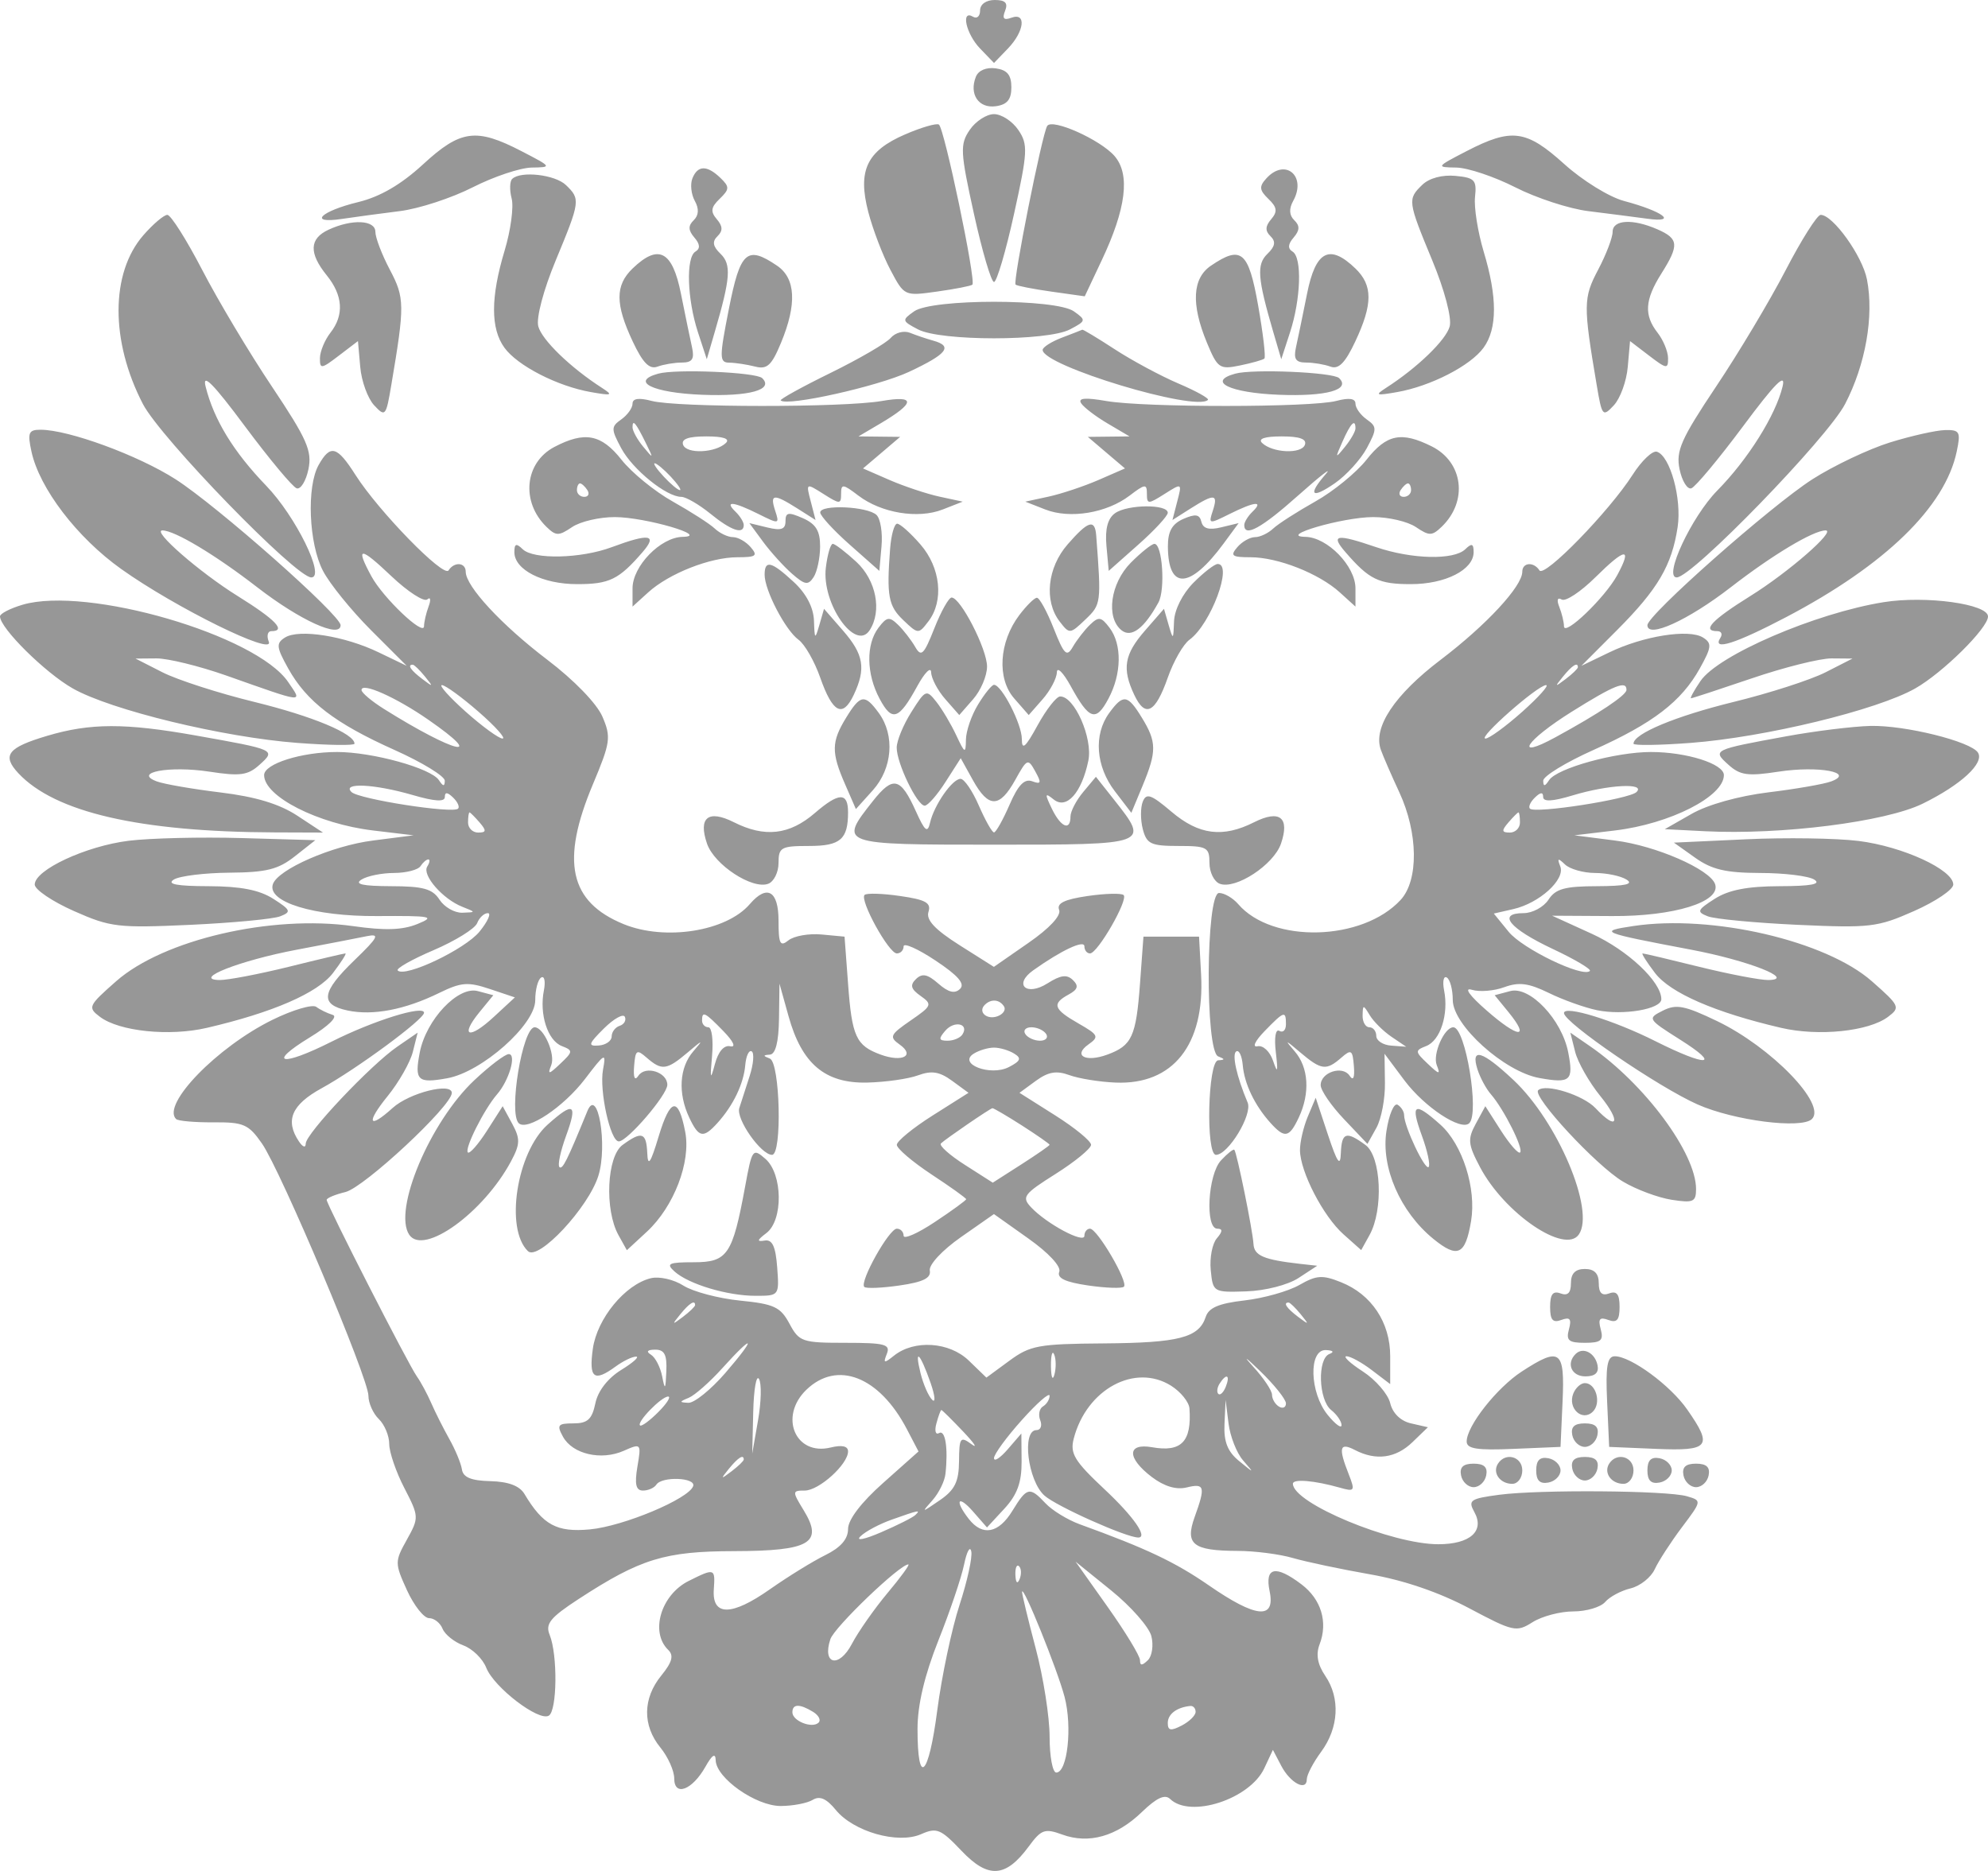 <?xml version="1.0" encoding="UTF-8"?> <svg xmlns="http://www.w3.org/2000/svg" width="34" height="32" viewBox="0 0 34 32" fill="none"> <path fill-rule="evenodd" clip-rule="evenodd" d="M16.762 0.179C16.762 0.277 16.709 0.326 16.643 0.287C16.428 0.158 16.52 0.579 16.762 0.83L17 1.077L17.238 0.83C17.521 0.536 17.558 0.206 17.296 0.304C17.167 0.351 17.137 0.317 17.19 0.185C17.243 0.051 17.194 0 17.013 0C16.865 0 16.762 0.073 16.762 0.179ZM16.69 1.313C16.571 1.611 16.737 1.857 17.029 1.817C17.226 1.79 17.297 1.703 17.297 1.493C17.297 1.282 17.226 1.196 17.029 1.169C16.868 1.147 16.733 1.204 16.69 1.313ZM16.584 2.223C16.416 2.47 16.423 2.596 16.657 3.658C16.798 4.299 16.953 4.823 17 4.823C17.047 4.823 17.202 4.299 17.343 3.658C17.577 2.596 17.584 2.47 17.416 2.223C17.315 2.074 17.128 1.952 17 1.952C16.872 1.952 16.685 2.074 16.584 2.223ZM15.479 2.299C14.824 2.582 14.665 2.917 14.85 3.626C14.927 3.922 15.097 4.368 15.228 4.615C15.466 5.065 15.467 5.065 16.025 4.987C16.332 4.944 16.605 4.891 16.63 4.869C16.698 4.811 16.149 2.184 16.057 2.13C16.014 2.104 15.754 2.18 15.479 2.299ZM17.91 2.154C17.822 2.292 17.318 4.824 17.369 4.868C17.395 4.89 17.672 4.944 17.984 4.988L18.552 5.068L18.84 4.457C19.261 3.568 19.333 2.983 19.062 2.669C18.819 2.389 17.995 2.02 17.91 2.154ZM7.234 2.812C6.86 3.156 6.503 3.364 6.132 3.455C5.48 3.613 5.263 3.832 5.843 3.745C6.062 3.712 6.509 3.652 6.836 3.611C7.163 3.571 7.724 3.387 8.084 3.204C8.444 3.021 8.898 2.869 9.094 2.866C9.444 2.861 9.44 2.855 8.916 2.584C8.143 2.184 7.876 2.22 7.234 2.812ZM25.084 2.584C24.56 2.855 24.556 2.861 24.906 2.866C25.102 2.869 25.556 3.021 25.916 3.204C26.276 3.387 26.837 3.571 27.164 3.611C27.491 3.652 27.946 3.71 28.175 3.741C28.704 3.814 28.445 3.616 27.774 3.437C27.52 3.369 27.064 3.087 26.752 2.805C26.102 2.219 25.854 2.186 25.084 2.584ZM11.842 3.051C11.802 3.151 11.821 3.324 11.883 3.436C11.958 3.571 11.951 3.683 11.864 3.767C11.767 3.861 11.77 3.939 11.875 4.062C11.973 4.175 11.979 4.252 11.894 4.303C11.729 4.402 11.751 5.113 11.937 5.684L12.088 6.144L12.224 5.678C12.494 4.755 12.511 4.523 12.323 4.341C12.191 4.214 12.177 4.131 12.271 4.04C12.365 3.949 12.362 3.869 12.259 3.749C12.148 3.619 12.158 3.545 12.309 3.4C12.478 3.236 12.48 3.196 12.321 3.043C12.092 2.822 11.932 2.825 11.842 3.051ZM21.66 3.049C21.531 3.19 21.537 3.251 21.693 3.402C21.842 3.545 21.852 3.619 21.741 3.749C21.638 3.869 21.635 3.949 21.729 4.04C21.823 4.131 21.809 4.214 21.677 4.341C21.488 4.523 21.506 4.755 21.776 5.678L21.913 6.144L22.063 5.684C22.249 5.113 22.271 4.402 22.106 4.303C22.021 4.252 22.027 4.175 22.125 4.062C22.23 3.939 22.233 3.861 22.136 3.767C22.049 3.683 22.042 3.571 22.117 3.436C22.352 3.011 21.981 2.698 21.66 3.049ZM8.76 3.06C8.717 3.101 8.713 3.253 8.751 3.397C8.788 3.541 8.734 3.942 8.63 4.287C8.39 5.083 8.389 5.62 8.627 5.947C8.85 6.255 9.531 6.605 10.105 6.706C10.468 6.77 10.492 6.761 10.295 6.634C9.759 6.29 9.266 5.813 9.206 5.581C9.168 5.438 9.295 4.958 9.504 4.455C9.924 3.442 9.929 3.406 9.68 3.166C9.494 2.986 8.906 2.919 8.76 3.06ZM24.326 3.16C24.07 3.407 24.075 3.438 24.496 4.455C24.705 4.958 24.831 5.438 24.794 5.581C24.734 5.813 24.241 6.29 23.705 6.634C23.508 6.761 23.532 6.77 23.895 6.706C24.469 6.605 25.15 6.255 25.373 5.947C25.609 5.622 25.61 5.083 25.375 4.304C25.274 3.967 25.207 3.546 25.227 3.367C25.258 3.079 25.221 3.039 24.891 3.008C24.665 2.987 24.443 3.047 24.326 3.16ZM2.452 4.023C1.889 4.669 1.886 5.834 2.444 6.91C2.748 7.494 5.06 9.876 5.324 9.876C5.571 9.876 5.058 8.831 4.554 8.309C3.992 7.726 3.658 7.179 3.516 6.61C3.456 6.369 3.65 6.565 4.19 7.292C4.608 7.853 5.005 8.33 5.074 8.352C5.143 8.374 5.233 8.227 5.275 8.026C5.34 7.712 5.251 7.511 4.652 6.614C4.267 6.04 3.731 5.143 3.461 4.622C3.191 4.101 2.921 3.675 2.862 3.675C2.804 3.675 2.619 3.831 2.452 4.023ZM30.539 4.622C30.269 5.143 29.733 6.04 29.348 6.614C28.749 7.511 28.66 7.712 28.725 8.026C28.767 8.227 28.857 8.374 28.926 8.352C28.994 8.33 29.392 7.853 29.81 7.292C30.357 6.556 30.546 6.366 30.487 6.61C30.368 7.103 29.894 7.858 29.37 8.39C28.93 8.837 28.444 9.876 28.676 9.876C28.94 9.876 31.252 7.494 31.556 6.91C31.907 6.234 32.052 5.407 31.93 4.78C31.852 4.378 31.348 3.675 31.138 3.675C31.079 3.675 30.809 4.101 30.539 4.622ZM5.617 3.93C5.29 4.082 5.281 4.329 5.587 4.708C5.866 5.052 5.888 5.389 5.651 5.691C5.555 5.814 5.474 6.008 5.472 6.123C5.469 6.316 5.495 6.313 5.795 6.083L6.122 5.834L6.161 6.276C6.182 6.519 6.289 6.814 6.399 6.932C6.589 7.136 6.602 7.121 6.692 6.587C6.924 5.217 6.922 5.095 6.668 4.614C6.531 4.355 6.42 4.064 6.42 3.966C6.42 3.761 6.019 3.742 5.617 3.93ZM27.58 3.966C27.58 4.064 27.469 4.355 27.332 4.614C27.078 5.095 27.076 5.217 27.308 6.587C27.398 7.121 27.411 7.136 27.601 6.932C27.711 6.814 27.818 6.519 27.839 6.276L27.878 5.834L28.204 6.083C28.505 6.313 28.531 6.316 28.528 6.123C28.526 6.008 28.445 5.814 28.349 5.691C28.114 5.39 28.13 5.13 28.412 4.682C28.721 4.192 28.712 4.083 28.348 3.923C27.924 3.737 27.58 3.756 27.58 3.966ZM10.818 4.593C10.52 4.881 10.521 5.202 10.821 5.84C10.993 6.206 11.106 6.322 11.244 6.271C11.347 6.233 11.536 6.201 11.662 6.201C11.839 6.201 11.879 6.141 11.836 5.943C11.804 5.801 11.719 5.387 11.646 5.024C11.5 4.289 11.262 4.165 10.818 4.593ZM12.466 5.282C12.301 6.118 12.301 6.201 12.473 6.203C12.576 6.204 12.774 6.234 12.912 6.269C13.119 6.323 13.196 6.253 13.357 5.864C13.632 5.201 13.609 4.759 13.288 4.543C12.774 4.195 12.66 4.297 12.466 5.282ZM20.712 4.543C20.392 4.759 20.368 5.201 20.641 5.86C20.823 6.299 20.858 6.323 21.206 6.251C21.41 6.209 21.598 6.156 21.624 6.133C21.65 6.11 21.602 5.703 21.518 5.228C21.353 4.296 21.23 4.192 20.712 4.543ZM22.354 5.024C22.281 5.387 22.196 5.801 22.164 5.943C22.121 6.141 22.161 6.201 22.338 6.201C22.464 6.201 22.653 6.233 22.756 6.271C22.894 6.322 23.007 6.206 23.179 5.84C23.479 5.202 23.48 4.881 23.182 4.593C22.738 4.165 22.5 4.289 22.354 5.024ZM15.634 5.325C15.421 5.476 15.423 5.488 15.701 5.634C16.086 5.837 17.914 5.837 18.299 5.634C18.577 5.488 18.579 5.476 18.366 5.325C18.058 5.107 15.942 5.107 15.634 5.325ZM15.234 5.779C15.157 5.869 14.694 6.138 14.205 6.378C13.715 6.618 13.332 6.83 13.352 6.849C13.461 6.955 15.009 6.61 15.544 6.361C16.2 6.054 16.304 5.921 15.96 5.826C15.845 5.794 15.667 5.734 15.563 5.692C15.457 5.65 15.312 5.689 15.234 5.779ZM18.159 5.776C17.979 5.845 17.832 5.939 17.832 5.985C17.832 6.255 20.445 7.045 20.659 6.84C20.684 6.815 20.457 6.688 20.153 6.559C19.849 6.429 19.36 6.166 19.067 5.975C18.774 5.784 18.523 5.633 18.51 5.639C18.497 5.646 18.339 5.708 18.159 5.776ZM11.257 6.391C10.769 6.526 11.168 6.719 12.005 6.752C12.816 6.784 13.241 6.666 13.035 6.467C12.931 6.366 11.557 6.307 11.257 6.391ZM21.125 6.391C20.636 6.526 21.035 6.719 21.872 6.752C22.683 6.784 23.108 6.666 22.902 6.467C22.798 6.366 21.424 6.307 21.125 6.391ZM10.818 6.904C10.818 6.977 10.732 7.098 10.626 7.173C10.449 7.298 10.449 7.338 10.624 7.665C10.819 8.03 11.397 8.498 11.652 8.498C11.73 8.498 11.953 8.627 12.148 8.785C12.504 9.075 12.72 9.149 12.72 8.98C12.72 8.93 12.656 8.826 12.578 8.751C12.381 8.56 12.544 8.578 12.975 8.793C13.325 8.968 13.334 8.966 13.258 8.736C13.163 8.446 13.23 8.439 13.636 8.696L13.948 8.894L13.866 8.576C13.783 8.259 13.784 8.259 14.084 8.449C14.365 8.627 14.385 8.626 14.385 8.445C14.385 8.272 14.416 8.275 14.681 8.477C15.074 8.776 15.702 8.879 16.123 8.714L16.465 8.58L16.066 8.494C15.847 8.446 15.463 8.318 15.214 8.21L14.76 8.012L15.078 7.742L15.395 7.472L15.039 7.468L14.682 7.464L15.055 7.244C15.658 6.888 15.665 6.757 15.077 6.859C14.422 6.972 11.576 6.971 11.145 6.857C10.925 6.799 10.818 6.815 10.818 6.904ZM18.49 6.897C18.535 6.967 18.739 7.123 18.945 7.244L19.318 7.464L18.962 7.468L18.605 7.472L18.922 7.742L19.24 8.012L18.786 8.21C18.537 8.318 18.153 8.446 17.934 8.494L17.535 8.58L17.877 8.714C18.298 8.879 18.926 8.776 19.319 8.477C19.584 8.275 19.615 8.272 19.615 8.445C19.615 8.626 19.635 8.627 19.916 8.449C20.216 8.259 20.217 8.259 20.134 8.576L20.052 8.894L20.364 8.696C20.77 8.439 20.837 8.446 20.742 8.736C20.666 8.966 20.675 8.968 21.025 8.793C21.456 8.578 21.619 8.56 21.422 8.751C21.344 8.826 21.28 8.93 21.28 8.98C21.28 9.196 21.575 9.034 22.208 8.469C22.58 8.138 22.791 7.974 22.677 8.105C22.36 8.469 22.428 8.542 22.827 8.267C23.024 8.131 23.271 7.86 23.376 7.665C23.551 7.338 23.551 7.298 23.374 7.173C23.268 7.098 23.182 6.977 23.182 6.904C23.182 6.815 23.075 6.799 22.855 6.857C22.424 6.971 19.578 6.972 18.923 6.859C18.558 6.796 18.433 6.807 18.49 6.897ZM11.046 7.579C11.18 7.85 11.177 7.854 11.003 7.643C10.901 7.521 10.818 7.37 10.818 7.308C10.818 7.163 10.873 7.228 11.046 7.579ZM23.182 7.328C23.182 7.379 23.101 7.521 23.002 7.643C22.834 7.85 22.831 7.843 22.961 7.551C23.101 7.235 23.182 7.153 23.182 7.328ZM0.538 7.723C0.674 8.352 1.318 9.195 2.074 9.733C2.999 10.392 4.697 11.229 4.597 10.976C4.557 10.876 4.577 10.795 4.64 10.795C4.902 10.795 4.714 10.598 4.066 10.195C3.413 9.789 2.591 9.072 2.777 9.072C2.986 9.072 3.682 9.489 4.399 10.044C5.13 10.61 5.825 10.926 5.825 10.693C5.825 10.519 3.718 8.656 3.004 8.198C2.361 7.786 1.172 7.35 0.693 7.35C0.489 7.35 0.468 7.401 0.538 7.723ZM32.324 7.567C31.959 7.681 31.361 7.964 30.997 8.197C30.282 8.656 28.175 10.519 28.175 10.693C28.175 10.926 28.87 10.61 29.601 10.044C30.317 9.489 31.014 9.072 31.223 9.072C31.409 9.072 30.587 9.789 29.934 10.195C29.277 10.604 29.098 10.795 29.371 10.795C29.44 10.795 29.463 10.846 29.423 10.909C29.276 11.139 29.679 11.011 30.552 10.553C32.242 9.665 33.266 8.67 33.465 7.723C33.536 7.386 33.517 7.35 33.266 7.356C33.114 7.359 32.69 7.454 32.324 7.567ZM9.482 7.644C8.971 7.912 8.905 8.586 9.349 9.014C9.509 9.169 9.556 9.169 9.784 9.015C9.924 8.92 10.254 8.843 10.518 8.844C11.04 8.846 12.159 9.173 11.675 9.182C11.298 9.189 10.818 9.682 10.818 10.063V10.375L11.087 10.131C11.443 9.808 12.147 9.531 12.612 9.531C12.932 9.531 12.965 9.506 12.839 9.359C12.758 9.264 12.621 9.187 12.536 9.187C12.45 9.187 12.31 9.121 12.223 9.039C12.137 8.958 11.814 8.751 11.506 8.578C11.197 8.405 10.803 8.083 10.63 7.864C10.284 7.426 10.001 7.372 9.482 7.644ZM12.415 7.576C12.237 7.747 11.742 7.769 11.683 7.608C11.647 7.509 11.772 7.464 12.08 7.464C12.371 7.464 12.489 7.504 12.415 7.576ZM22.317 7.608C22.258 7.769 21.763 7.747 21.585 7.576C21.511 7.504 21.629 7.464 21.92 7.464C22.228 7.464 22.353 7.509 22.317 7.608ZM23.37 7.864C23.197 8.083 22.803 8.405 22.494 8.578C22.186 8.751 21.863 8.958 21.776 9.039C21.69 9.121 21.549 9.187 21.464 9.187C21.379 9.187 21.242 9.264 21.161 9.359C21.035 9.506 21.068 9.531 21.388 9.531C21.853 9.531 22.557 9.808 22.913 10.131L23.182 10.375V10.063C23.182 9.682 22.702 9.189 22.325 9.182C21.84 9.173 22.96 8.846 23.482 8.844C23.746 8.843 24.076 8.92 24.216 9.015C24.445 9.169 24.491 9.169 24.659 9.007C25.109 8.572 25.025 7.904 24.487 7.635C23.966 7.375 23.715 7.426 23.37 7.864ZM5.45 7.952C5.241 8.322 5.28 9.297 5.524 9.764C5.638 9.984 6.007 10.439 6.343 10.776L6.955 11.388L6.479 11.159C5.897 10.877 5.114 10.753 4.874 10.904C4.719 11.002 4.726 11.068 4.928 11.431C5.244 11.999 5.729 12.371 6.747 12.827C7.22 13.039 7.608 13.276 7.607 13.353C7.605 13.456 7.579 13.454 7.507 13.344C7.372 13.139 6.37 12.862 5.765 12.862C5.154 12.862 4.517 13.064 4.517 13.257C4.517 13.623 5.437 14.091 6.38 14.204L7.073 14.287L6.379 14.376C5.68 14.464 4.753 14.869 4.667 15.123C4.564 15.428 5.372 15.675 6.45 15.668C7.385 15.662 7.455 15.675 7.139 15.804C6.883 15.908 6.585 15.918 6.039 15.84C4.639 15.642 2.793 16.072 1.985 16.784C1.509 17.203 1.496 17.231 1.71 17.392C2.041 17.641 2.898 17.729 3.538 17.58C4.665 17.318 5.433 16.984 5.694 16.643C5.835 16.458 5.931 16.307 5.907 16.307C5.883 16.307 5.445 16.41 4.934 16.537C4.422 16.663 3.892 16.764 3.755 16.762C3.274 16.753 4.103 16.427 5.078 16.243C5.587 16.147 6.125 16.043 6.274 16.012C6.502 15.965 6.47 16.029 6.066 16.419C5.495 16.97 5.465 17.181 5.944 17.283C6.376 17.375 6.925 17.27 7.509 16.984C7.888 16.799 8.001 16.79 8.376 16.915L8.806 17.059L8.446 17.392C8.022 17.785 7.858 17.732 8.199 17.313L8.437 17.022L8.171 16.951C7.835 16.861 7.288 17.439 7.179 18.001C7.086 18.481 7.142 18.534 7.649 18.442C8.242 18.335 9.154 17.526 9.154 17.108C9.154 16.927 9.2 16.752 9.256 16.719C9.311 16.686 9.332 16.785 9.302 16.94C9.221 17.346 9.366 17.797 9.608 17.891C9.803 17.967 9.802 17.986 9.583 18.193C9.385 18.381 9.362 18.384 9.428 18.217C9.502 18.032 9.299 17.57 9.144 17.57C8.937 17.57 8.693 19.039 8.872 19.211C9.016 19.35 9.638 18.935 10.004 18.456C10.348 18.004 10.369 17.994 10.313 18.296C10.247 18.655 10.438 19.522 10.583 19.522C10.73 19.522 11.413 18.726 11.413 18.554C11.413 18.337 11.037 18.219 10.918 18.399C10.856 18.493 10.829 18.434 10.845 18.235C10.867 17.956 10.889 17.941 11.061 18.091C11.318 18.315 11.403 18.304 11.761 18.001C12.023 17.778 12.036 17.775 11.858 17.981C11.618 18.257 11.591 18.697 11.788 19.115C11.951 19.46 12.028 19.475 12.271 19.206C12.541 18.907 12.719 18.536 12.746 18.216C12.76 18.059 12.809 17.954 12.856 17.982C12.902 18.01 12.887 18.2 12.821 18.404C12.755 18.609 12.675 18.855 12.644 18.952C12.584 19.138 13.015 19.752 13.204 19.752C13.379 19.752 13.342 18.174 13.166 18.105C13.047 18.059 13.047 18.046 13.166 18.038C13.264 18.032 13.317 17.823 13.323 17.426L13.331 16.824L13.486 17.38C13.712 18.195 14.11 18.531 14.826 18.516C15.142 18.509 15.536 18.453 15.701 18.392C15.934 18.307 16.067 18.328 16.284 18.486L16.564 18.691L15.952 19.078C15.615 19.291 15.339 19.517 15.338 19.58C15.337 19.643 15.604 19.87 15.93 20.086C16.257 20.301 16.524 20.492 16.524 20.511C16.524 20.529 16.284 20.705 15.989 20.9C15.695 21.096 15.454 21.202 15.454 21.135C15.454 21.069 15.402 21.015 15.338 21.015C15.205 21.015 14.695 21.927 14.782 22.011C14.813 22.041 15.085 22.03 15.386 21.986C15.787 21.928 15.926 21.86 15.902 21.731C15.884 21.631 16.115 21.383 16.435 21.159L16.999 20.765L17.588 21.183C17.935 21.429 18.152 21.663 18.116 21.753C18.074 21.86 18.219 21.929 18.609 21.986C18.913 22.03 19.189 22.04 19.222 22.007C19.302 21.93 18.767 21.015 18.642 21.015C18.589 21.015 18.546 21.07 18.546 21.137C18.546 21.277 17.901 20.933 17.635 20.65C17.469 20.473 17.505 20.424 18.057 20.076C18.389 19.866 18.66 19.643 18.66 19.58C18.66 19.517 18.385 19.291 18.048 19.078L17.436 18.691L17.716 18.486C17.929 18.331 18.068 18.308 18.288 18.388C18.448 18.447 18.804 18.505 19.079 18.516C20.062 18.557 20.607 17.869 20.542 16.671L20.507 16.02H20.032H19.556L19.497 16.824C19.43 17.73 19.359 17.883 18.94 18.037C18.566 18.175 18.344 18.055 18.616 17.863C18.802 17.732 18.786 17.7 18.445 17.505C18.016 17.26 17.985 17.168 18.278 17.009C18.434 16.924 18.452 16.862 18.35 16.763C18.247 16.662 18.141 16.676 17.915 16.819C17.554 17.048 17.327 16.839 17.672 16.595C18.153 16.253 18.546 16.069 18.546 16.185C18.546 16.252 18.589 16.307 18.642 16.307C18.773 16.307 19.3 15.39 19.217 15.309C19.18 15.274 18.903 15.281 18.601 15.325C18.205 15.383 18.069 15.449 18.114 15.562C18.152 15.659 17.949 15.878 17.587 16.128L16.998 16.537L16.408 16.164C15.989 15.898 15.836 15.734 15.879 15.597C15.929 15.442 15.833 15.388 15.395 15.325C15.095 15.281 14.821 15.273 14.787 15.306C14.697 15.393 15.2 16.307 15.338 16.307C15.402 16.307 15.454 16.253 15.454 16.186C15.454 16.12 15.7 16.229 16 16.429C16.387 16.686 16.509 16.827 16.419 16.914C16.329 17.001 16.221 16.974 16.049 16.824C15.863 16.661 15.773 16.642 15.666 16.745C15.559 16.849 15.578 16.916 15.745 17.034C15.949 17.178 15.939 17.204 15.573 17.455C15.222 17.697 15.204 17.736 15.386 17.865C15.656 18.056 15.433 18.174 15.06 18.037C14.641 17.883 14.57 17.73 14.504 16.824L14.444 16.02L14.05 15.983C13.833 15.963 13.579 16.008 13.485 16.083C13.342 16.198 13.315 16.145 13.315 15.747C13.315 15.234 13.118 15.121 12.824 15.463C12.424 15.93 11.376 16.096 10.666 15.806C9.737 15.426 9.585 14.732 10.142 13.41C10.441 12.698 10.454 12.607 10.302 12.255C10.205 12.031 9.814 11.628 9.359 11.283C8.581 10.692 7.965 10.028 7.965 9.779C7.965 9.618 7.769 9.603 7.671 9.756C7.588 9.885 6.476 8.745 6.081 8.125C5.763 7.626 5.651 7.596 5.45 7.952ZM27.923 8.119C27.524 8.744 26.412 9.886 26.329 9.756C26.231 9.603 26.035 9.618 26.035 9.779C26.035 10.028 25.419 10.692 24.641 11.283C23.849 11.884 23.477 12.444 23.617 12.827C23.658 12.941 23.8 13.267 23.932 13.551C24.255 14.248 24.265 15.055 23.954 15.392C23.301 16.1 21.757 16.14 21.176 15.463C21.086 15.359 20.939 15.273 20.849 15.273C20.623 15.273 20.608 17.98 20.834 18.068C20.953 18.114 20.953 18.128 20.834 18.135C20.657 18.146 20.619 19.752 20.796 19.752C21.006 19.752 21.424 19.062 21.338 18.858C21.148 18.408 21.065 18.029 21.144 17.982C21.191 17.954 21.24 18.059 21.254 18.216C21.281 18.536 21.459 18.907 21.729 19.206C21.972 19.475 22.049 19.46 22.212 19.115C22.409 18.697 22.382 18.257 22.142 17.981C21.964 17.775 21.977 17.778 22.239 18.001C22.597 18.304 22.683 18.315 22.939 18.091C23.111 17.941 23.133 17.956 23.155 18.235C23.171 18.434 23.144 18.493 23.082 18.399C22.962 18.217 22.587 18.339 22.587 18.56C22.587 18.649 22.767 18.912 22.987 19.143L23.387 19.565L23.541 19.288C23.625 19.136 23.691 18.789 23.686 18.517L23.679 18.023L24.022 18.482C24.365 18.938 24.987 19.348 25.128 19.211C25.307 19.039 25.063 17.57 24.856 17.57C24.701 17.57 24.498 18.032 24.572 18.217C24.638 18.384 24.615 18.381 24.417 18.193C24.198 17.986 24.197 17.967 24.392 17.891C24.634 17.797 24.779 17.346 24.698 16.94C24.668 16.785 24.689 16.686 24.744 16.719C24.8 16.752 24.846 16.925 24.846 17.103C24.846 17.535 25.727 18.329 26.327 18.438C26.86 18.534 26.915 18.485 26.821 18.001C26.712 17.439 26.165 16.861 25.829 16.951L25.563 17.022L25.801 17.313C26.175 17.773 25.97 17.759 25.43 17.287C25.131 17.027 25.03 16.885 25.173 16.929C25.303 16.969 25.553 16.949 25.728 16.884C25.979 16.793 26.142 16.814 26.487 16.982C26.729 17.101 27.101 17.234 27.313 17.278C27.761 17.371 28.413 17.26 28.413 17.09C28.413 16.792 27.839 16.252 27.224 15.971L26.546 15.662L27.569 15.668C28.628 15.675 29.435 15.426 29.333 15.123C29.247 14.869 28.32 14.464 27.621 14.376L26.927 14.287L27.62 14.204C28.563 14.091 29.483 13.623 29.483 13.257C29.483 13.064 28.846 12.862 28.235 12.862C27.63 12.862 26.628 13.139 26.493 13.344C26.421 13.454 26.395 13.456 26.393 13.353C26.392 13.276 26.779 13.039 27.253 12.827C28.271 12.371 28.756 11.999 29.072 11.431C29.274 11.068 29.281 11.002 29.126 10.904C28.886 10.753 28.103 10.877 27.521 11.159L27.046 11.388L27.657 10.776C28.353 10.078 28.593 9.671 28.692 9.015C28.765 8.528 28.564 7.798 28.337 7.726C28.262 7.703 28.076 7.88 27.923 8.119ZM11.472 8.153C11.59 8.28 11.661 8.383 11.628 8.383C11.595 8.383 11.471 8.28 11.353 8.153C11.235 8.027 11.165 7.924 11.197 7.924C11.23 7.924 11.354 8.027 11.472 8.153ZM10.046 8.383C10.086 8.446 10.062 8.498 9.993 8.498C9.924 8.498 9.867 8.446 9.867 8.383C9.867 8.32 9.891 8.268 9.92 8.268C9.948 8.268 10.005 8.32 10.046 8.383ZM24.133 8.383C24.133 8.446 24.076 8.498 24.007 8.498C23.938 8.498 23.914 8.446 23.954 8.383C23.995 8.32 24.052 8.268 24.08 8.268C24.109 8.268 24.133 8.32 24.133 8.383ZM14.028 8.765C14.028 8.822 14.255 9.07 14.533 9.316L15.039 9.764L15.076 9.345C15.097 9.115 15.059 8.873 14.991 8.808C14.837 8.66 14.028 8.624 14.028 8.765ZM19.071 8.777C18.945 8.866 18.897 9.047 18.923 9.336L18.962 9.764L19.467 9.316C19.745 9.07 19.972 8.824 19.972 8.77C19.971 8.62 19.285 8.626 19.071 8.777ZM13.434 8.915C13.434 9.054 13.36 9.079 13.125 9.022L12.816 8.947L13.052 9.268C13.182 9.444 13.405 9.69 13.547 9.814C13.767 10.006 13.821 10.014 13.915 9.871C13.975 9.779 14.025 9.544 14.026 9.349C14.027 9.081 13.955 8.962 13.731 8.863C13.482 8.754 13.434 8.762 13.434 8.915ZM20.239 8.875C20.045 8.96 19.973 9.089 19.974 9.348C19.978 10.098 20.352 10.077 20.928 9.295L21.184 8.947L20.886 9.019C20.678 9.07 20.576 9.042 20.547 8.925C20.516 8.796 20.447 8.785 20.239 8.875ZM15.223 9.388C15.162 10.194 15.193 10.364 15.45 10.608C15.702 10.848 15.709 10.849 15.877 10.629C16.147 10.278 16.088 9.709 15.741 9.311C15.572 9.116 15.393 8.957 15.344 8.957C15.295 8.957 15.241 9.151 15.223 9.388ZM18.259 9.311C17.912 9.709 17.853 10.278 18.122 10.629C18.291 10.848 18.299 10.848 18.564 10.595C18.833 10.338 18.836 10.317 18.748 9.158C18.726 8.871 18.61 8.908 18.259 9.311ZM10.461 9.359C9.935 9.555 9.126 9.573 8.94 9.394C8.829 9.286 8.797 9.298 8.797 9.444C8.797 9.745 9.28 9.991 9.871 9.991C10.423 9.991 10.584 9.912 10.988 9.445C11.251 9.142 11.109 9.118 10.461 9.359ZM23.012 9.445C23.416 9.912 23.577 9.991 24.129 9.991C24.721 9.991 25.203 9.745 25.203 9.444C25.203 9.298 25.171 9.286 25.06 9.394C24.864 9.583 24.147 9.566 23.538 9.359C22.852 9.125 22.749 9.142 23.012 9.445ZM14.124 9.71C14.05 10.32 14.63 11.15 14.872 10.781C15.088 10.451 14.986 9.926 14.646 9.61C14.462 9.441 14.281 9.302 14.243 9.302C14.204 9.302 14.151 9.486 14.124 9.71ZM19.34 9.624C18.99 9.977 18.91 10.562 19.181 10.78C19.349 10.914 19.568 10.749 19.812 10.305C19.933 10.085 19.88 9.302 19.744 9.302C19.698 9.302 19.516 9.447 19.34 9.624ZM7.308 10.252C7.363 10.203 7.373 10.258 7.33 10.373C7.287 10.489 7.252 10.641 7.252 10.711C7.252 10.891 6.55 10.224 6.35 9.853C6.074 9.343 6.155 9.343 6.694 9.855C6.976 10.122 7.252 10.3 7.308 10.252ZM27.659 9.837C27.452 10.22 26.748 10.895 26.748 10.711C26.748 10.641 26.712 10.493 26.669 10.383C26.62 10.261 26.636 10.211 26.709 10.254C26.775 10.294 27.034 10.122 27.286 9.873C27.799 9.365 27.921 9.353 27.659 9.837ZM13.077 9.83C13.077 10.097 13.433 10.78 13.657 10.942C13.763 11.019 13.93 11.31 14.028 11.59C14.241 12.196 14.413 12.284 14.602 11.883C14.813 11.435 14.773 11.193 14.417 10.785L14.093 10.413L14.013 10.69C13.939 10.945 13.932 10.939 13.921 10.615C13.913 10.39 13.789 10.152 13.576 9.955C13.193 9.6 13.077 9.571 13.077 9.83ZM20.41 9.968C20.223 10.158 20.086 10.43 20.079 10.629C20.068 10.947 20.063 10.951 19.987 10.69L19.907 10.413L19.583 10.785C19.227 11.193 19.187 11.435 19.398 11.883C19.587 12.284 19.759 12.196 19.972 11.59C20.07 11.31 20.237 11.019 20.343 10.942C20.707 10.678 21.092 9.646 20.826 9.646C20.773 9.646 20.586 9.791 20.41 9.968ZM0.386 10.343C0.174 10.406 0 10.495 0 10.542C0 10.743 0.772 11.507 1.245 11.775C1.898 12.145 3.81 12.609 5.082 12.706C5.622 12.747 6.063 12.753 6.063 12.72C6.063 12.549 5.346 12.25 4.352 12.006C3.741 11.857 3.033 11.628 2.779 11.499L2.318 11.264L2.675 11.261C2.871 11.26 3.406 11.391 3.864 11.552C5.234 12.036 5.176 12.03 4.929 11.666C4.384 10.862 1.489 10.019 0.386 10.343ZM15.98 10.746C15.8 11.201 15.755 11.244 15.651 11.062C15.584 10.947 15.453 10.777 15.359 10.686C15.21 10.542 15.167 10.548 15.024 10.737C14.808 11.022 14.816 11.528 15.044 11.952C15.257 12.352 15.372 12.313 15.688 11.735C15.816 11.502 15.922 11.396 15.925 11.5C15.928 11.603 16.037 11.81 16.168 11.959L16.406 12.23L16.643 11.959C16.774 11.81 16.881 11.559 16.881 11.4C16.881 11.102 16.428 10.22 16.275 10.22C16.227 10.22 16.094 10.457 15.98 10.746ZM17.433 10.52C17.086 10.98 17.047 11.605 17.345 11.945L17.594 12.23L17.832 11.959C17.963 11.81 18.072 11.603 18.075 11.5C18.078 11.396 18.184 11.502 18.312 11.735C18.628 12.313 18.743 12.352 18.956 11.952C19.184 11.528 19.192 11.022 18.976 10.737C18.833 10.548 18.79 10.542 18.641 10.686C18.547 10.777 18.416 10.947 18.349 11.062C18.245 11.244 18.2 11.201 18.02 10.746C17.906 10.457 17.777 10.222 17.733 10.224C17.689 10.226 17.555 10.359 17.433 10.52ZM32.217 10.299C31.051 10.486 29.384 11.203 29.082 11.649C28.972 11.811 28.9 11.943 28.921 11.943C28.942 11.943 29.411 11.789 29.964 11.601C30.516 11.413 31.129 11.26 31.325 11.261L31.682 11.264L31.221 11.499C30.967 11.628 30.259 11.857 29.648 12.006C28.654 12.25 27.937 12.549 27.937 12.72C27.937 12.753 28.378 12.747 28.918 12.706C30.19 12.609 32.102 12.145 32.755 11.775C33.226 11.508 34 10.743 34 10.544C34 10.33 32.937 10.184 32.217 10.299ZM7.267 11.57C7.415 11.752 7.411 11.756 7.222 11.613C7.024 11.463 6.961 11.369 7.059 11.369C7.084 11.369 7.177 11.459 7.267 11.57ZM26.986 11.412C26.986 11.436 26.892 11.527 26.778 11.613C26.589 11.756 26.585 11.752 26.733 11.57C26.888 11.379 26.986 11.318 26.986 11.412ZM7.324 12.309C8.351 13.021 7.776 12.883 6.569 12.127C6.357 11.994 6.183 11.848 6.183 11.802C6.181 11.663 6.771 11.925 7.324 12.309ZM8.188 12.177C8.475 12.427 8.657 12.632 8.595 12.632C8.532 12.632 8.248 12.425 7.965 12.173C7.682 11.92 7.499 11.715 7.559 11.718C7.619 11.721 7.902 11.927 8.188 12.177ZM16.729 12.047C16.616 12.23 16.522 12.502 16.52 12.65C16.516 12.897 16.502 12.891 16.354 12.575C16.265 12.385 16.113 12.129 16.015 12.005C15.844 11.788 15.829 11.793 15.587 12.178C15.449 12.396 15.336 12.67 15.336 12.787C15.335 13.053 15.686 13.78 15.815 13.78C15.868 13.78 16.028 13.598 16.171 13.374L16.431 12.968L16.64 13.345C16.906 13.824 17.095 13.823 17.363 13.34C17.566 12.974 17.581 12.967 17.706 13.194C17.815 13.391 17.806 13.419 17.654 13.363C17.521 13.313 17.412 13.426 17.265 13.766C17.152 14.025 17.033 14.237 17 14.237C16.967 14.237 16.851 14.031 16.741 13.779C16.632 13.527 16.491 13.321 16.428 13.321C16.287 13.321 15.975 13.77 15.906 14.072C15.864 14.254 15.818 14.217 15.666 13.88C15.402 13.293 15.275 13.263 14.927 13.703C14.341 14.445 14.348 14.447 17 14.447C19.659 14.447 19.66 14.447 19.061 13.688L18.743 13.286L18.526 13.546C18.406 13.689 18.308 13.878 18.308 13.965C18.308 14.22 18.142 14.149 17.988 13.829C17.865 13.573 17.87 13.553 18.021 13.674C18.241 13.851 18.501 13.558 18.614 13.008C18.692 12.626 18.375 11.906 18.131 11.912C18.067 11.913 17.893 12.136 17.745 12.406C17.537 12.786 17.476 12.839 17.476 12.639C17.476 12.384 17.131 11.713 17 11.713C16.963 11.713 16.841 11.863 16.729 12.047ZM26.035 12.173C25.752 12.425 25.468 12.632 25.405 12.632C25.263 12.632 26.291 11.725 26.441 11.718C26.501 11.715 26.318 11.92 26.035 12.173ZM27.817 11.8C27.817 11.89 27.342 12.207 26.6 12.611C25.871 13.008 26.094 12.665 26.886 12.17C27.612 11.716 27.819 11.634 27.817 11.8ZM14.47 12.277C14.218 12.688 14.215 12.868 14.452 13.411L14.638 13.838L14.928 13.516C15.263 13.142 15.308 12.579 15.032 12.198C14.79 11.865 14.715 11.876 14.47 12.277ZM18.968 12.198C18.701 12.567 18.741 13.106 19.066 13.532L19.349 13.902L19.542 13.437C19.785 12.85 19.783 12.69 19.53 12.277C19.285 11.876 19.21 11.865 18.968 12.198ZM0.808 12.585C0.13 12.786 0.028 12.919 0.315 13.226C0.941 13.894 2.385 14.228 4.694 14.237L5.524 14.24L5.083 13.95C4.778 13.75 4.372 13.627 3.773 13.554C3.296 13.496 2.804 13.411 2.682 13.365C2.266 13.211 2.897 13.094 3.581 13.198C4.107 13.279 4.238 13.261 4.438 13.081C4.722 12.825 4.718 12.823 3.345 12.579C2.14 12.365 1.543 12.366 0.808 12.585ZM30.552 12.593C29.29 12.824 29.281 12.828 29.562 13.081C29.762 13.261 29.893 13.279 30.419 13.198C31.102 13.094 31.734 13.211 31.318 13.365C31.196 13.411 30.712 13.495 30.244 13.552C29.737 13.614 29.208 13.762 28.933 13.919L28.472 14.182L29.16 14.217C30.464 14.283 32.248 14.057 32.882 13.746C33.537 13.425 33.943 13.051 33.828 12.872C33.706 12.681 32.578 12.401 31.987 12.416C31.689 12.424 31.043 12.503 30.552 12.593ZM7.055 13.597C7.436 13.708 7.608 13.719 7.608 13.631C7.608 13.544 7.652 13.547 7.749 13.641C7.826 13.715 7.865 13.801 7.834 13.831C7.743 13.919 6.138 13.669 6.012 13.547C5.84 13.381 6.404 13.408 7.055 13.597ZM27.988 13.547C27.862 13.669 26.257 13.919 26.166 13.831C26.135 13.801 26.174 13.715 26.251 13.641C26.346 13.548 26.392 13.545 26.392 13.63C26.392 13.717 26.548 13.709 26.897 13.604C27.508 13.419 28.155 13.386 27.988 13.547ZM13.936 13.906C13.501 14.281 13.079 14.329 12.551 14.063C12.113 13.843 11.938 13.982 12.092 14.43C12.217 14.792 12.866 15.217 13.138 15.116C13.235 15.08 13.315 14.92 13.315 14.76C13.315 14.493 13.357 14.469 13.837 14.469C14.373 14.469 14.504 14.356 14.504 13.893C14.504 13.547 14.348 13.55 13.936 13.906ZM19.544 13.712C19.504 13.813 19.504 14.025 19.545 14.182C19.611 14.435 19.684 14.469 20.153 14.469C20.643 14.469 20.685 14.492 20.685 14.76C20.685 14.92 20.765 15.08 20.862 15.116C21.134 15.217 21.783 14.792 21.908 14.43C22.062 13.982 21.887 13.843 21.449 14.063C20.914 14.333 20.504 14.281 20.036 13.884C19.686 13.587 19.605 13.558 19.544 13.712ZM8.203 14.068C8.323 14.207 8.318 14.24 8.178 14.24C8.082 14.24 8.005 14.162 8.005 14.068C8.005 13.973 8.016 13.895 8.03 13.895C8.043 13.895 8.121 13.973 8.203 14.068ZM25.995 14.068C25.995 14.162 25.918 14.24 25.822 14.24C25.682 14.24 25.677 14.207 25.797 14.068C25.879 13.973 25.956 13.895 25.97 13.895C25.984 13.895 25.995 13.973 25.995 14.068ZM2.201 14.38C1.469 14.471 0.594 14.878 0.594 15.129C0.594 15.215 0.896 15.419 1.264 15.582C1.891 15.86 2.017 15.874 3.255 15.818C3.982 15.784 4.674 15.719 4.793 15.672C4.987 15.596 4.974 15.565 4.674 15.373C4.436 15.221 4.117 15.159 3.566 15.157C3.023 15.156 2.847 15.122 2.972 15.044C3.07 14.982 3.498 14.93 3.923 14.926C4.557 14.921 4.759 14.871 5.044 14.645L5.393 14.37L4.132 14.334C3.439 14.314 2.57 14.335 2.201 14.38ZM29.858 14.355L28.628 14.412L28.991 14.67C29.276 14.873 29.515 14.929 30.102 14.931C30.513 14.931 30.93 14.982 31.028 15.044C31.153 15.122 30.977 15.156 30.434 15.157C29.883 15.159 29.564 15.221 29.326 15.373C29.026 15.565 29.013 15.596 29.207 15.672C29.326 15.719 30.018 15.784 30.745 15.818C31.983 15.874 32.109 15.86 32.736 15.582C33.104 15.419 33.406 15.215 33.406 15.129C33.406 14.875 32.54 14.477 31.785 14.383C31.401 14.336 30.534 14.323 29.858 14.355ZM7.307 14.821C7.214 14.966 7.571 15.377 7.906 15.509C8.143 15.603 8.143 15.603 7.905 15.611C7.773 15.614 7.599 15.514 7.517 15.388C7.397 15.202 7.239 15.158 6.686 15.157C6.202 15.155 6.055 15.123 6.182 15.044C6.28 14.982 6.531 14.931 6.739 14.931C6.948 14.93 7.152 14.877 7.192 14.814C7.233 14.751 7.293 14.699 7.325 14.699C7.358 14.699 7.349 14.754 7.307 14.821ZM27.277 14.931C27.477 14.931 27.72 14.982 27.818 15.044C27.945 15.123 27.798 15.155 27.314 15.157C26.761 15.158 26.603 15.202 26.483 15.388C26.401 15.514 26.209 15.618 26.056 15.618C25.599 15.618 25.813 15.88 26.555 16.23C26.934 16.408 27.22 16.578 27.191 16.607C27.069 16.725 26.039 16.228 25.802 15.937L25.548 15.625L25.881 15.549C26.328 15.447 26.773 15.043 26.685 14.819C26.629 14.677 26.645 14.67 26.765 14.785C26.847 14.864 27.078 14.93 27.277 14.931ZM8.201 15.934C7.954 16.236 6.93 16.724 6.802 16.599C6.768 16.566 7.044 16.41 7.416 16.251C7.787 16.092 8.122 15.884 8.16 15.79C8.197 15.695 8.28 15.618 8.343 15.618C8.406 15.618 8.342 15.76 8.201 15.934ZM27.937 15.838C27.322 15.93 27.371 15.949 28.922 16.243C29.897 16.427 30.726 16.753 30.244 16.762C30.108 16.764 29.578 16.663 29.066 16.537C28.555 16.41 28.117 16.307 28.093 16.307C28.069 16.307 28.165 16.458 28.306 16.643C28.567 16.984 29.335 17.318 30.462 17.58C31.102 17.729 31.959 17.641 32.29 17.392C32.504 17.231 32.491 17.203 32.015 16.784C31.227 16.089 29.279 15.637 27.937 15.838ZM4.661 17.442C3.714 17.907 2.757 18.893 3.012 19.14C3.046 19.173 3.333 19.198 3.65 19.196C4.167 19.192 4.251 19.229 4.48 19.558C4.804 20.024 6.301 23.571 6.301 23.872C6.301 23.997 6.381 24.177 6.479 24.271C6.577 24.366 6.657 24.558 6.657 24.698C6.657 24.837 6.773 25.176 6.915 25.45C7.167 25.938 7.168 25.957 6.958 26.335C6.75 26.707 6.75 26.737 6.96 27.198C7.08 27.461 7.25 27.676 7.338 27.676C7.425 27.676 7.529 27.757 7.569 27.857C7.609 27.956 7.768 28.084 7.924 28.142C8.08 28.199 8.256 28.371 8.316 28.524C8.449 28.861 9.214 29.447 9.386 29.344C9.529 29.259 9.539 28.304 9.401 27.963C9.323 27.773 9.409 27.667 9.896 27.349C10.952 26.661 11.368 26.532 12.557 26.53C13.854 26.527 14.087 26.39 13.745 25.831C13.547 25.507 13.548 25.494 13.763 25.494C14.007 25.494 14.504 25.045 14.504 24.824C14.504 24.733 14.4 24.71 14.205 24.758C13.602 24.904 13.318 24.228 13.79 23.771C14.318 23.261 15.038 23.542 15.509 24.442L15.709 24.825L15.107 25.361C14.729 25.696 14.504 25.992 14.504 26.151C14.504 26.324 14.378 26.468 14.117 26.597C13.905 26.701 13.477 26.965 13.168 27.182C12.51 27.645 12.175 27.645 12.208 27.183C12.234 26.821 12.223 26.818 11.778 27.04C11.304 27.277 11.114 27.915 11.428 28.219C11.527 28.315 11.497 28.428 11.309 28.659C10.992 29.049 10.986 29.511 11.294 29.889C11.425 30.049 11.531 30.287 11.531 30.417C11.531 30.734 11.839 30.618 12.065 30.217C12.18 30.012 12.237 29.977 12.24 30.106C12.248 30.412 12.929 30.891 13.354 30.889C13.561 30.888 13.807 30.841 13.9 30.784C14.019 30.711 14.135 30.762 14.293 30.955C14.597 31.329 15.357 31.545 15.753 31.371C16.021 31.253 16.088 31.281 16.443 31.654C16.899 32.135 17.199 32.117 17.592 31.584C17.809 31.289 17.867 31.268 18.169 31.378C18.622 31.543 19.098 31.409 19.528 30.993C19.781 30.749 19.923 30.683 20.012 30.769C20.358 31.103 21.372 30.773 21.621 30.247L21.77 29.929L21.912 30.2C22.066 30.497 22.35 30.646 22.35 30.43C22.35 30.356 22.46 30.145 22.595 29.962C22.897 29.552 22.925 29.045 22.666 28.664C22.533 28.468 22.502 28.296 22.569 28.123C22.714 27.744 22.596 27.354 22.26 27.099C21.816 26.762 21.628 26.802 21.714 27.216C21.815 27.706 21.483 27.675 20.675 27.116C20.094 26.715 19.611 26.486 18.465 26.07C18.257 25.994 17.995 25.833 17.882 25.713C17.61 25.423 17.564 25.433 17.316 25.838C17.079 26.227 16.805 26.279 16.571 25.982C16.32 25.662 16.381 25.555 16.643 25.854L16.88 26.125L17.178 25.803C17.397 25.566 17.474 25.354 17.472 24.999L17.468 24.518L17.234 24.789C17.105 24.938 17 25.006 17 24.939C17 24.873 17.214 24.58 17.476 24.288C17.737 23.996 17.951 23.809 17.951 23.872C17.951 23.936 17.9 24.018 17.837 24.055C17.775 24.093 17.754 24.199 17.791 24.292C17.827 24.384 17.798 24.46 17.726 24.46C17.472 24.46 17.577 25.323 17.862 25.579C18.064 25.761 19.262 26.297 19.467 26.297C19.638 26.298 19.384 25.934 18.891 25.473C18.375 24.989 18.297 24.861 18.364 24.604C18.584 23.759 19.413 23.311 20.032 23.703C20.195 23.807 20.335 23.98 20.343 24.09C20.383 24.657 20.205 24.842 19.704 24.753C19.272 24.677 19.27 24.936 19.699 25.262C19.91 25.422 20.115 25.484 20.294 25.441C20.604 25.365 20.62 25.425 20.431 25.948C20.264 26.414 20.402 26.523 21.162 26.526C21.456 26.526 21.884 26.581 22.113 26.648C22.341 26.714 22.933 26.839 23.428 26.926C24.008 27.027 24.613 27.234 25.125 27.506C25.884 27.909 25.934 27.92 26.211 27.745C26.371 27.644 26.685 27.561 26.908 27.561C27.131 27.561 27.376 27.488 27.452 27.4C27.528 27.311 27.724 27.206 27.887 27.167C28.05 27.127 28.236 26.98 28.3 26.84C28.365 26.7 28.573 26.378 28.763 26.125C29.107 25.668 29.108 25.666 28.85 25.591C28.505 25.492 26.329 25.475 25.64 25.566C25.144 25.632 25.104 25.66 25.215 25.861C25.396 26.186 25.143 26.412 24.599 26.412C23.8 26.412 22.112 25.71 22.112 25.377C22.112 25.29 22.479 25.321 22.917 25.445C23.169 25.517 23.179 25.501 23.066 25.213C22.886 24.757 22.91 24.664 23.174 24.801C23.535 24.988 23.873 24.941 24.158 24.665L24.421 24.411L24.133 24.345C23.954 24.305 23.818 24.172 23.776 23.998C23.738 23.843 23.527 23.599 23.308 23.457C23.088 23.314 22.963 23.197 23.029 23.197C23.096 23.197 23.291 23.304 23.463 23.435L23.776 23.673V23.194C23.776 22.619 23.457 22.139 22.936 21.931C22.617 21.803 22.517 21.809 22.222 21.978C22.033 22.086 21.612 22.204 21.285 22.242C20.848 22.292 20.672 22.366 20.621 22.524C20.504 22.879 20.164 22.967 18.88 22.977C17.762 22.985 17.619 23.011 17.262 23.274L16.87 23.562L16.569 23.271C16.236 22.949 15.635 22.91 15.289 23.187C15.119 23.323 15.102 23.319 15.167 23.156C15.232 22.993 15.136 22.967 14.46 22.967C13.72 22.967 13.668 22.95 13.502 22.64C13.349 22.354 13.24 22.303 12.658 22.245C12.29 22.208 11.854 22.093 11.689 21.989C11.523 21.883 11.275 21.827 11.131 21.862C10.691 21.969 10.211 22.553 10.139 23.069C10.069 23.574 10.158 23.643 10.528 23.373C10.655 23.28 10.812 23.203 10.878 23.203C10.943 23.202 10.829 23.305 10.624 23.431C10.394 23.573 10.225 23.792 10.182 24.003C10.125 24.276 10.049 24.345 9.806 24.345C9.54 24.345 9.518 24.373 9.629 24.574C9.793 24.871 10.28 24.984 10.665 24.815C10.966 24.682 10.969 24.686 10.901 25.087C10.851 25.388 10.876 25.494 10.997 25.494C11.087 25.494 11.19 25.448 11.225 25.393C11.319 25.247 11.906 25.27 11.855 25.418C11.78 25.636 10.661 26.105 10.089 26.158C9.522 26.211 9.288 26.084 8.97 25.553C8.887 25.413 8.696 25.341 8.387 25.333C8.058 25.325 7.92 25.268 7.9 25.132C7.884 25.028 7.788 24.796 7.686 24.615C7.585 24.435 7.446 24.159 7.377 24.001C7.308 23.843 7.197 23.636 7.129 23.541C6.983 23.337 5.587 20.604 5.587 20.522C5.587 20.491 5.731 20.431 5.908 20.388C6.229 20.31 7.727 18.915 7.727 18.693C7.727 18.508 6.999 18.692 6.715 18.95C6.303 19.323 6.255 19.209 6.63 18.747C6.822 18.51 7.016 18.169 7.061 17.989L7.143 17.662L6.794 17.902C6.338 18.216 5.231 19.388 5.229 19.56C5.228 19.637 5.178 19.621 5.112 19.522C4.872 19.164 4.987 18.895 5.499 18.614C6.094 18.288 7.252 17.435 7.252 17.322C7.252 17.186 6.386 17.456 5.673 17.815C4.814 18.248 4.553 18.199 5.297 17.744C5.623 17.546 5.784 17.386 5.69 17.358C5.601 17.331 5.474 17.27 5.409 17.221C5.344 17.173 5.007 17.272 4.661 17.442ZM17.171 17.213C17.207 17.27 17.158 17.345 17.062 17.381C16.877 17.45 16.718 17.306 16.845 17.184C16.952 17.08 17.094 17.093 17.171 17.213ZM28.438 17.286C28.172 17.42 28.178 17.43 28.735 17.782C29.454 18.236 29.194 18.251 28.31 17.807C27.601 17.45 26.748 17.188 26.748 17.327C26.748 17.489 28.367 18.596 29.035 18.891C29.656 19.166 30.809 19.313 30.988 19.14C31.245 18.891 30.295 17.91 29.364 17.463C28.809 17.197 28.668 17.17 28.438 17.286ZM10.598 17.545C10.523 17.569 10.461 17.651 10.461 17.727C10.461 17.803 10.362 17.873 10.24 17.882C10.05 17.896 10.062 17.855 10.329 17.59C10.5 17.421 10.661 17.332 10.687 17.392C10.714 17.452 10.673 17.521 10.598 17.545ZM23.797 17.732L24.05 17.903L23.794 17.884C23.653 17.874 23.538 17.799 23.538 17.718C23.538 17.637 23.485 17.57 23.42 17.57C23.354 17.57 23.302 17.48 23.304 17.369C23.308 17.18 23.315 17.18 23.427 17.365C23.492 17.473 23.659 17.638 23.797 17.732ZM12.373 17.637C12.545 17.814 12.592 17.918 12.489 17.895C12.382 17.871 12.283 17.986 12.226 18.202C12.15 18.486 12.142 18.461 12.178 18.058C12.202 17.79 12.174 17.57 12.115 17.57C12.055 17.57 12.007 17.518 12.007 17.455C12.007 17.286 12.055 17.31 12.373 17.637ZM21.993 17.519C21.993 17.618 21.943 17.668 21.881 17.632C21.816 17.593 21.79 17.745 21.82 17.998C21.86 18.34 21.85 18.37 21.773 18.144C21.718 17.983 21.601 17.874 21.507 17.895C21.412 17.917 21.464 17.805 21.627 17.637C21.964 17.29 21.993 17.281 21.993 17.519ZM16.46 17.693C16.422 17.752 16.308 17.8 16.206 17.8C16.055 17.8 16.047 17.768 16.167 17.629C16.32 17.45 16.579 17.507 16.46 17.693ZM17.892 17.685C17.932 17.748 17.885 17.8 17.787 17.8C17.689 17.8 17.575 17.748 17.535 17.685C17.494 17.622 17.542 17.57 17.64 17.57C17.738 17.57 17.851 17.622 17.892 17.685ZM26.939 17.989C26.984 18.169 27.178 18.51 27.37 18.747C27.729 19.189 27.664 19.355 27.289 18.955C27.078 18.729 26.432 18.527 26.307 18.647C26.2 18.75 27.302 19.939 27.756 20.209C27.981 20.344 28.355 20.483 28.586 20.52C28.959 20.578 29.007 20.558 29.007 20.337C29.007 19.723 28.125 18.534 27.192 17.893L26.857 17.662L26.939 17.989ZM17.343 18.019C17.475 18.099 17.457 18.146 17.254 18.251C16.937 18.414 16.37 18.194 16.657 18.019C16.748 17.963 16.902 17.918 17 17.918C17.098 17.918 17.252 17.963 17.343 18.019ZM8.115 18.473C7.355 19.185 6.716 20.703 7 21.12C7.246 21.48 8.269 20.741 8.739 19.864C8.897 19.569 8.9 19.479 8.76 19.22L8.597 18.92L8.327 19.342C8.178 19.574 8.032 19.74 8.002 19.711C7.939 19.65 8.279 18.973 8.5 18.718C8.707 18.481 8.838 18.029 8.701 18.029C8.639 18.029 8.375 18.229 8.115 18.473ZM25.268 18.288C25.313 18.43 25.417 18.624 25.5 18.718C25.721 18.973 26.061 19.65 25.998 19.711C25.968 19.74 25.822 19.574 25.673 19.342L25.403 18.92L25.24 19.22C25.097 19.484 25.106 19.572 25.312 19.962C25.73 20.754 26.767 21.46 27.003 21.113C27.284 20.703 26.639 19.18 25.885 18.473C25.349 17.97 25.149 17.91 25.268 18.288ZM10.045 19.005C9.698 19.854 9.62 20.011 9.567 19.96C9.535 19.928 9.586 19.688 9.682 19.425C9.883 18.875 9.814 18.834 9.365 19.236C8.836 19.71 8.633 21.017 9.029 21.399C9.207 21.572 10.065 20.653 10.234 20.109C10.396 19.588 10.222 18.573 10.045 19.005ZM11.264 19.439C11.127 19.896 11.08 19.964 11.07 19.723C11.054 19.367 10.978 19.341 10.647 19.583C10.378 19.78 10.337 20.69 10.577 21.124L10.721 21.383L11.065 21.065C11.526 20.637 11.819 19.874 11.719 19.359C11.601 18.751 11.465 18.775 11.264 19.439ZM22.366 19.099C22.292 19.277 22.232 19.535 22.233 19.673C22.237 20.043 22.631 20.804 22.978 21.112L23.28 21.381L23.423 21.123C23.663 20.69 23.622 19.78 23.353 19.583C23.022 19.341 22.946 19.367 22.932 19.723C22.924 19.964 22.871 19.889 22.711 19.407L22.502 18.776L22.366 19.099ZM23.712 19.343C23.615 19.965 23.948 20.729 24.516 21.191C24.93 21.528 25.062 21.465 25.159 20.886C25.253 20.328 25.013 19.575 24.635 19.236C24.186 18.834 24.117 18.875 24.318 19.425C24.414 19.688 24.465 19.928 24.433 19.96C24.371 20.02 24.014 19.265 24.014 19.073C24.014 19.012 23.964 18.932 23.903 18.895C23.841 18.859 23.756 19.06 23.712 19.343ZM17.478 19.25C17.738 19.417 17.951 19.565 17.951 19.58C17.951 19.594 17.732 19.746 17.465 19.917L16.979 20.228L16.503 19.924C16.241 19.757 16.056 19.592 16.092 19.557C16.172 19.48 16.929 18.961 16.973 18.954C16.991 18.951 17.218 19.084 17.478 19.25ZM12.744 20.292C12.528 21.463 12.443 21.589 11.866 21.589C11.434 21.589 11.386 21.612 11.536 21.747C11.777 21.964 12.439 22.163 12.923 22.163C13.326 22.163 13.328 22.161 13.292 21.675C13.265 21.317 13.208 21.195 13.077 21.218C12.94 21.241 12.947 21.211 13.107 21.09C13.397 20.87 13.387 20.08 13.091 19.821C12.874 19.632 12.862 19.649 12.744 20.292ZM20.883 19.846C20.657 20.087 20.607 21.015 20.819 21.015C20.914 21.015 20.911 21.063 20.811 21.18C20.733 21.27 20.686 21.516 20.707 21.725C20.744 22.101 20.752 22.106 21.315 22.087C21.64 22.076 22.023 21.978 22.207 21.859L22.528 21.649L22.231 21.616C21.613 21.546 21.449 21.476 21.438 21.277C21.424 21.04 21.153 19.709 21.11 19.665C21.093 19.649 20.991 19.73 20.883 19.846ZM26.867 21.946C26.867 22.114 26.813 22.168 26.689 22.122C26.559 22.074 26.511 22.136 26.511 22.352C26.511 22.577 26.556 22.63 26.703 22.576C26.851 22.521 26.881 22.558 26.833 22.736C26.781 22.927 26.828 22.967 27.105 22.967C27.381 22.967 27.428 22.927 27.377 22.736C27.328 22.558 27.358 22.521 27.507 22.576C27.654 22.63 27.699 22.577 27.699 22.352C27.699 22.136 27.651 22.074 27.521 22.122C27.397 22.168 27.343 22.114 27.343 21.946C27.343 21.781 27.267 21.704 27.105 21.704C26.942 21.704 26.867 21.781 26.867 21.946ZM11.888 22.322C11.888 22.346 11.795 22.436 11.68 22.523C11.492 22.665 11.487 22.661 11.635 22.479C11.79 22.288 11.888 22.227 11.888 22.322ZM22.246 22.479C22.394 22.661 22.39 22.665 22.201 22.523C22.003 22.373 21.94 22.278 22.038 22.278C22.063 22.278 22.156 22.369 22.246 22.479ZM12.404 23.484C12.158 23.768 11.874 23.997 11.774 23.993C11.614 23.986 11.615 23.975 11.78 23.907C11.883 23.864 12.143 23.635 12.356 23.398C12.905 22.79 12.943 22.86 12.404 23.484ZM21.993 24.003C21.993 24.073 21.939 24.097 21.874 24.058C21.809 24.019 21.755 23.928 21.755 23.856C21.755 23.784 21.608 23.565 21.428 23.37C21.249 23.174 21.302 23.209 21.547 23.446C21.793 23.683 21.993 23.934 21.993 24.003ZM11.396 23.455C11.383 23.771 11.372 23.785 11.325 23.541C11.294 23.384 11.208 23.216 11.133 23.17C11.045 23.116 11.071 23.085 11.204 23.084C11.364 23.083 11.409 23.17 11.396 23.455ZM18.033 23.511C18.003 23.622 17.977 23.559 17.974 23.369C17.972 23.18 17.997 23.088 18.029 23.166C18.062 23.244 18.064 23.399 18.033 23.511ZM22.736 23.158C22.528 23.239 22.55 23.943 22.766 24.116C22.864 24.194 22.944 24.311 22.944 24.375C22.944 24.439 22.837 24.36 22.706 24.199C22.397 23.819 22.377 23.078 22.677 23.091C22.801 23.097 22.825 23.124 22.736 23.158ZM26.949 23.156C26.781 23.319 26.876 23.541 27.114 23.541C27.28 23.541 27.348 23.479 27.322 23.35C27.279 23.139 27.076 23.033 26.949 23.156ZM15.916 23.654C15.992 23.873 16.004 24.003 15.942 23.941C15.879 23.879 15.79 23.674 15.743 23.484C15.634 23.04 15.736 23.14 15.916 23.654ZM26.026 23.458C25.598 23.737 25.084 24.39 25.084 24.655C25.084 24.78 25.262 24.808 25.886 24.781L26.689 24.747L26.724 23.972C26.764 23.089 26.684 23.03 26.026 23.458ZM27.486 23.972L27.521 24.747L28.323 24.781C29.238 24.82 29.299 24.742 28.855 24.107C28.567 23.693 27.891 23.197 27.617 23.197C27.488 23.197 27.458 23.369 27.486 23.972ZM12.964 24.295L12.865 24.862L12.882 24.153C12.891 23.762 12.936 23.507 12.981 23.585C13.027 23.664 13.019 23.983 12.964 24.295ZM20.964 23.719C20.925 23.816 20.868 23.871 20.837 23.841C20.806 23.811 20.816 23.731 20.859 23.664C20.976 23.481 21.044 23.516 20.964 23.719ZM26.907 23.836C26.808 24.086 27.059 24.32 27.24 24.146C27.392 23.999 27.297 23.656 27.105 23.656C27.035 23.656 26.946 23.737 26.907 23.836ZM11.26 24.15C11.115 24.296 10.975 24.399 10.948 24.381C10.878 24.332 11.311 23.886 11.427 23.886C11.48 23.886 11.405 24.005 11.26 24.15ZM21.259 24.977C21.456 25.205 21.456 25.205 21.191 24.988C20.995 24.828 20.928 24.658 20.942 24.356L20.961 23.943L21.011 24.345C21.038 24.566 21.15 24.851 21.259 24.977ZM16.473 24.485C16.665 24.687 16.728 24.784 16.614 24.7C16.424 24.561 16.405 24.587 16.402 24.992C16.399 25.342 16.33 25.483 16.075 25.658C15.756 25.877 15.754 25.877 15.949 25.658C16.057 25.536 16.157 25.333 16.17 25.207C16.218 24.767 16.167 24.447 16.06 24.511C16.001 24.546 15.98 24.472 16.015 24.346C16.049 24.219 16.087 24.116 16.1 24.116C16.113 24.116 16.28 24.282 16.473 24.485ZM26.89 24.546C26.912 24.657 27.009 24.747 27.105 24.747C27.201 24.747 27.298 24.657 27.32 24.546C27.348 24.405 27.284 24.345 27.105 24.345C26.926 24.345 26.862 24.405 26.89 24.546ZM12.72 24.963C12.72 24.987 12.627 25.077 12.512 25.164C12.324 25.307 12.319 25.303 12.467 25.12C12.623 24.929 12.72 24.868 12.72 24.963ZM25.619 25.034C25.519 25.19 25.654 25.379 25.864 25.379C25.958 25.379 26.035 25.276 26.035 25.149C26.035 24.912 25.748 24.832 25.619 25.034ZM26.273 25.149C26.273 25.322 26.335 25.384 26.481 25.357C26.595 25.336 26.689 25.242 26.689 25.149C26.689 25.056 26.595 24.963 26.481 24.941C26.335 24.914 26.273 24.976 26.273 25.149ZM26.89 25.12C26.912 25.231 27.009 25.322 27.105 25.322C27.201 25.322 27.298 25.231 27.32 25.12C27.348 24.98 27.284 24.919 27.105 24.919C26.926 24.919 26.862 24.98 26.89 25.12ZM27.521 25.034C27.422 25.19 27.556 25.379 27.766 25.379C27.86 25.379 27.937 25.276 27.937 25.149C27.937 24.912 27.65 24.832 27.521 25.034ZM28.175 25.149C28.175 25.322 28.237 25.384 28.383 25.357C28.497 25.336 28.591 25.242 28.591 25.149C28.591 25.056 28.497 24.963 28.383 24.941C28.237 24.914 28.175 24.976 28.175 25.149ZM24.988 25.235C25.01 25.346 25.107 25.436 25.203 25.436C25.299 25.436 25.396 25.346 25.418 25.235C25.446 25.094 25.382 25.034 25.203 25.034C25.024 25.034 24.96 25.094 24.988 25.235ZM28.792 25.235C28.814 25.346 28.911 25.436 29.007 25.436C29.103 25.436 29.2 25.346 29.222 25.235C29.25 25.094 29.186 25.034 29.007 25.034C28.828 25.034 28.764 25.094 28.792 25.235ZM15.654 25.913C15.611 25.955 15.348 26.087 15.07 26.207C14.781 26.332 14.629 26.361 14.717 26.276C14.801 26.193 15.042 26.065 15.252 25.991C15.719 25.825 15.752 25.819 15.654 25.913ZM16.41 27.452C16.277 27.859 16.106 28.669 16.03 29.25C15.882 30.392 15.692 30.572 15.692 29.571C15.692 29.16 15.812 28.654 16.048 28.06C16.244 27.569 16.442 26.984 16.488 26.761C16.534 26.538 16.589 26.435 16.611 26.533C16.634 26.631 16.543 27.044 16.41 27.452ZM15.18 27.245C14.955 27.514 14.679 27.907 14.568 28.119C14.348 28.536 14.058 28.471 14.201 28.037C14.268 27.831 15.388 26.757 15.535 26.757C15.565 26.757 15.405 26.977 15.18 27.245ZM17.438 27.008C17.4 27.1 17.372 27.073 17.366 26.939C17.361 26.818 17.389 26.75 17.428 26.788C17.468 26.826 17.472 26.925 17.438 27.008ZM19.691 27.982C19.731 28.139 19.704 28.325 19.631 28.396C19.531 28.492 19.497 28.492 19.497 28.395C19.497 28.323 19.249 27.915 18.946 27.487L18.395 26.71L19.006 27.204C19.342 27.476 19.65 27.826 19.691 27.982ZM18.207 29.023C18.342 29.537 18.256 30.317 18.065 30.317C18.002 30.317 17.951 30.041 17.951 29.704C17.951 29.366 17.844 28.686 17.713 28.192C17.582 27.698 17.478 27.264 17.48 27.227C17.491 27.088 18.084 28.555 18.207 29.023ZM13.906 29.279C14.002 29.338 14.044 29.421 14 29.463C13.891 29.569 13.552 29.435 13.552 29.287C13.552 29.141 13.675 29.138 13.906 29.279ZM20.448 29.279C20.448 29.34 20.341 29.445 20.21 29.513C20.023 29.61 19.972 29.6 19.972 29.469C19.972 29.317 20.126 29.201 20.358 29.178C20.407 29.173 20.448 29.218 20.448 29.279Z" fill="#979797"></path> </svg> 
